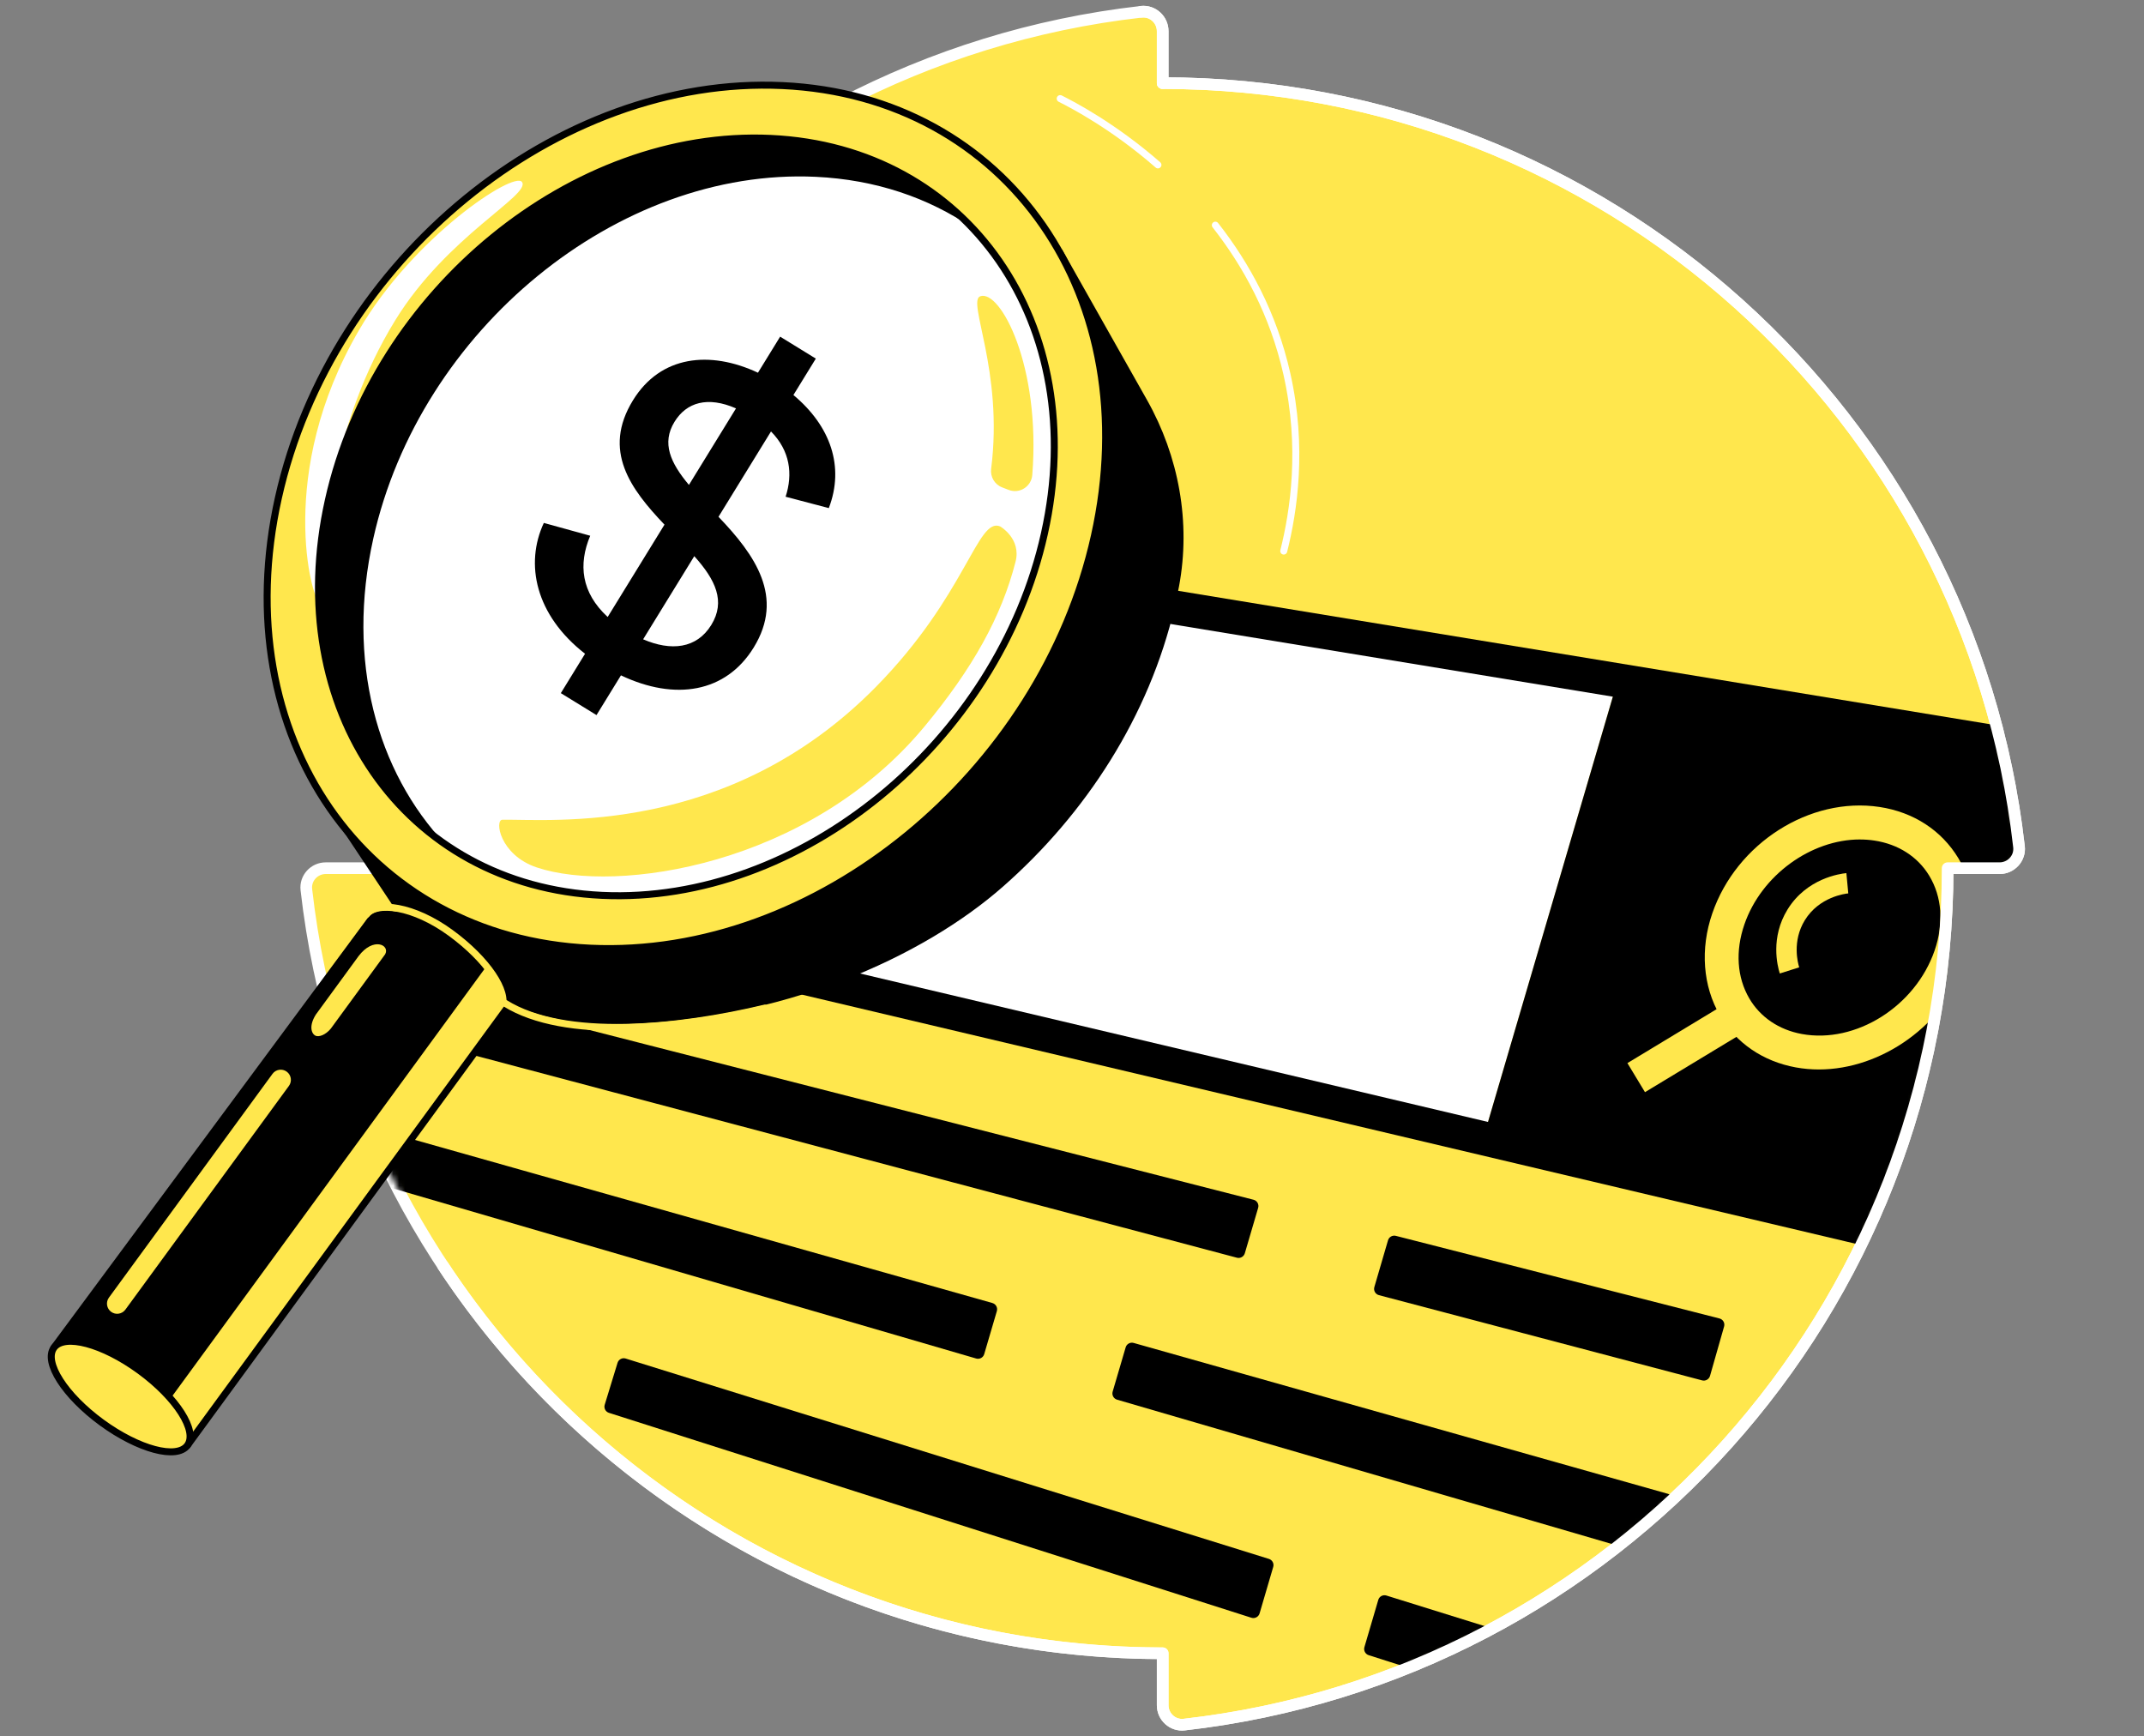 <svg width="368" height="298" viewBox="0 0 368 298" fill="none" xmlns="http://www.w3.org/2000/svg">
<rect x="0" y="0" width="368" height="298" fill="#808080" stroke="none"/>
<path d="M199.564 14.269V5.347C199.564 3.37 197.847 1.797 195.885 2.021C122.122 10.389 64.832 72.999 64.832 148.998H55.909C53.929 148.998 52.356 150.715 52.584 152.682C60.955 226.437 123.562 283.735 199.564 283.735V292.653C199.564 294.63 201.281 296.203 203.244 295.979C277.003 287.608 334.294 224.997 334.294 148.998H343.216C345.196 148.998 346.769 147.288 346.545 145.318C338.177 71.563 275.563 14.265 199.564 14.265" fill="#FFE74D"/>
<path d="M199.564 14.269V5.347C199.564 3.37 197.847 1.797 195.885 2.021C122.122 10.389 64.832 72.999 64.832 148.998H55.909C53.929 148.998 52.356 150.715 52.584 152.682C60.955 226.437 123.562 283.735 199.564 283.735V292.653C199.564 294.63 201.281 296.203 203.244 295.979C277.003 287.608 334.294 224.997 334.294 148.998H343.216C345.196 148.998 346.769 147.288 346.545 145.318C338.177 71.563 275.563 14.265 199.564 14.265" stroke="white" stroke-width="2" stroke-linecap="round" stroke-linejoin="round"/>
<mask id="mask0_9361_1564" style="mask-type:luminance" maskUnits="userSpaceOnUse" x="52" y="2" width="295" height="294">
<path d="M199.564 14.269V5.347C199.564 3.37 197.847 1.797 195.885 2.021C122.122 10.389 64.832 72.999 64.832 148.998H55.909C53.929 148.998 52.356 150.715 52.584 152.682C60.955 226.437 123.562 283.735 199.564 283.735V292.653C199.564 294.63 201.281 296.203 203.244 295.979C277.003 287.608 334.294 224.997 334.294 148.998H343.216C345.196 148.998 346.769 147.288 346.545 145.318C338.177 71.563 275.563 14.265 199.564 14.265" fill="white"/>
</mask>
<g mask="url(#mask0_9361_1564)">
<path d="M92.968 157.145L254.583 195.348L277.663 116.744L112.782 89.657L92.968 157.145Z" fill="white"/>
<path d="M344.171 219.439C343.95 219.439 343.725 219.414 343.5 219.362L92.297 159.978C91.518 159.795 90.85 159.297 90.45 158.609C90.05 157.92 89.948 157.092 90.173 156.323L109.987 88.835C110.402 87.424 111.803 86.542 113.256 86.781L369.533 128.885C370.359 129.022 371.082 129.503 371.528 130.209C371.974 130.915 372.093 131.779 371.858 132.579L346.97 217.346C346.597 218.61 345.442 219.439 344.175 219.439H344.171ZM96.63 155.017L342.152 213.055L365.334 134.103L114.85 92.951L96.627 155.017H96.63Z" fill="black"/>
<path d="M344.171 216.524L254.583 195.348L277.663 116.743L369.059 131.761L344.171 216.524Z" fill="black"/>
<path d="M238.242 212.859L235.896 220.886C235.72 221.486 236.075 222.111 236.679 222.273L292.158 236.901C292.744 237.056 293.345 236.711 293.51 236.132L295.926 227.656C296.098 227.055 295.739 226.43 295.132 226.276L239.583 212.097C239.004 211.95 238.41 212.287 238.242 212.863V212.859Z" fill="black"/>
<path d="M215.158 205.9L81.479 171.738C80.917 171.594 80.341 171.907 80.152 172.454L77.918 178.961C77.708 179.572 78.062 180.228 78.684 180.397L212.311 215.851C212.894 216.005 213.49 215.668 213.663 215.089L215.952 207.29C216.127 206.686 215.769 206.058 215.162 205.9H215.158Z" fill="black"/>
<path d="M170.336 223.624L63.56 193.472C63.048 193.328 62.504 193.567 62.265 194.045L59.185 200.179C58.873 200.8 59.199 201.548 59.867 201.745L167.555 233.15C168.145 233.322 168.76 232.985 168.932 232.395L171.102 225.011C171.277 224.418 170.933 223.796 170.336 223.628V223.624Z" fill="black"/>
<path d="M193.212 231.229L190.979 238.831C190.807 239.421 191.144 240.039 191.734 240.211L282.2 266.595C282.74 266.753 283.313 266.483 283.534 265.963L286.982 257.866C287.245 257.252 286.905 256.543 286.262 256.363L194.582 230.475C193.995 230.309 193.384 230.647 193.212 231.229Z" fill="black"/>
<path d="M297.469 171.484L279.332 182.45L282.348 187.438L300.485 176.471L297.469 171.484Z" fill="#FFE74D"/>
<path d="M312.194 183.543C310.866 183.543 309.543 183.427 308.233 183.188C302.597 182.159 297.976 178.999 295.22 174.283C292.277 169.252 291.796 162.865 293.9 156.755C298.05 144.7 310.663 136.681 322.608 138.492C328.437 139.377 333.237 142.495 336.127 147.271C339.189 152.331 339.715 158.805 337.57 165.031C333.827 175.895 322.98 183.543 312.194 183.543ZM319.241 144.068C310.873 144.068 302.33 150.178 299.409 158.654C297.836 163.223 298.134 167.728 300.248 171.344C302.134 174.568 305.34 176.738 309.276 177.458C318.532 179.147 328.753 172.721 332.057 163.135C333.662 158.479 333.335 153.918 331.137 150.29C329.157 147.021 325.818 144.88 321.73 144.258C320.905 144.132 320.073 144.072 319.237 144.072L319.241 144.068Z" fill="#FFE74D"/>
<path d="M305.487 167.075C305.055 165.709 303.872 160.884 306.804 156.105C310.094 150.744 315.807 149.95 316.916 149.845L317.243 153.324C316.741 153.37 312.253 153.904 309.781 157.931C307.569 161.534 308.591 165.298 308.819 166.014L305.487 167.071V167.075Z" fill="#FFE74D"/>
<path d="M217.809 267.541L107.392 233.151C106.806 232.968 106.181 233.298 105.998 233.885L103.793 241.087C103.614 241.669 103.937 242.284 104.516 242.47L214.793 277.639C215.386 277.829 216.022 277.492 216.197 276.895L218.539 268.914C218.711 268.331 218.381 267.72 217.806 267.541H217.809Z" fill="black"/>
<path d="M236.573 274.567L234.189 282.685C234.021 283.264 234.344 283.872 234.916 284.058L257.094 291.129C257.613 291.294 258.171 291.059 258.421 290.578L262.399 282.794C262.712 282.179 262.399 281.431 261.739 281.227L237.967 273.826C237.374 273.64 236.745 273.977 236.57 274.574L236.573 274.567Z" fill="black"/>
</g>
<path d="M196.345 68.926L181.847 43.248L56.296 137.608L68.807 156.414C77.083 168.272 90.654 175.428 105.114 175.232C134.177 174.835 158.226 163.574 171.692 151.765C185.937 139.272 196.689 122.614 201.032 104.061C201.31 102.881 201.556 101.704 201.777 100.535C203.803 89.71 201.759 78.519 196.348 68.93L196.345 68.926Z" fill="black" stroke="black" stroke-width="1.2" stroke-linecap="round" stroke-linejoin="round"/>
<path d="M134.314 14.687C95.636 12.879 56.896 44.554 47.784 85.437C38.672 126.315 62.637 160.919 101.314 162.728C139.991 164.536 178.732 132.86 187.844 91.978C196.956 51.099 172.991 16.492 134.314 14.687Z" fill="white"/>
<path d="M82.642 171.49L89.671 161.875L73.942 150.376L66.913 159.991L82.642 171.49Z" fill="black" stroke="black" stroke-width="1.2" stroke-miterlimit="10"/>
<path d="M78.034 161.281C71.707 156.653 65.12 154.897 63.322 157.355L9.248 231.311L32.162 248.063L86.237 174.108C88.034 171.65 84.362 165.905 78.034 161.281Z" fill="black"/>
<path d="M26.436 243.878L32.159 248.064L86.233 174.108C87.438 172.461 86.181 169.343 83.323 166.074L26.432 243.882L26.436 243.878Z" fill="#FFE74D"/>
<path d="M86.132 172.925C87.273 170.221 83.674 164.722 77.346 160.098C71.019 155.47 64.579 154.585 62.781 157.043" stroke="#FFE74D" stroke-width="1.2" stroke-linecap="round" stroke-linejoin="round"/>
<path d="M63.554 157.967L9.248 231.311L32.162 248.064L88.803 170.597" stroke="black" stroke-width="1.2" stroke-linecap="round" stroke-linejoin="round"/>
<path d="M32.17 248.054C33.968 245.595 30.296 239.851 23.969 235.225C17.641 230.599 11.054 228.842 9.256 231.302C7.458 233.761 11.13 239.505 17.457 244.131C23.785 248.757 30.372 250.514 32.17 248.054Z" fill="#FFE74D" stroke="black" stroke-width="1.2" stroke-linecap="round" stroke-linejoin="round"/>
<path d="M64.073 92.428C72.069 56.556 106.065 28.76 140.006 30.344C150.287 30.825 159.381 33.95 166.843 39.066C158.349 30.084 146.442 24.413 132.291 23.753C98.351 22.166 64.358 49.962 56.359 85.837C50.783 110.841 59.319 133.169 76.493 144.939C64.618 132.379 59.41 113.341 64.073 92.428Z" fill="black"/>
<path d="M134.314 14.687C95.636 12.879 56.896 44.554 47.784 85.437C38.672 126.315 62.637 160.919 101.314 162.728C139.991 164.536 178.732 132.86 187.844 91.978C196.956 51.099 172.991 16.492 134.314 14.687ZM179.265 91.578C171.27 127.45 137.274 155.245 103.333 153.662C69.393 152.074 48.364 121.712 56.362 85.837C64.358 49.965 98.354 22.17 132.295 23.753C166.235 25.34 187.264 55.703 179.265 91.578Z" fill="#FFE74D"/>
<path d="M56.362 85.837C56.714 84.261 57.117 82.698 57.57 81.153C59.309 73.147 62.363 63.864 67.865 54.924C76.735 40.513 91.163 33.47 89.594 31.236C88.228 29.295 70.938 40.668 61.622 56.658C47.265 81.301 53.666 103.046 54.709 103.078C54.709 103.078 54.709 103.078 54.712 103.078C54.519 97.551 55.042 91.772 56.366 85.837H56.362Z" fill="white"/>
<path d="M86.957 118.963C85.816 116.21 84.822 113.239 84.06 110.072L80.678 116.066C79.52 118.12 81.437 120.55 83.705 119.897L86.96 118.963H86.957Z" fill="white"/>
<path d="M134.314 14.687C95.636 12.879 56.896 44.554 47.784 85.437C38.672 126.315 62.637 160.919 101.314 162.728C139.991 164.536 178.732 132.86 187.844 91.978C196.956 51.099 172.991 16.492 134.314 14.687ZM179.265 91.578C171.27 127.45 137.274 155.245 103.333 153.662C69.393 152.074 48.364 121.712 56.362 85.837C64.358 49.965 98.354 22.17 132.295 23.753C166.235 25.34 187.264 55.703 179.265 91.578Z" stroke="black" stroke-width="1.2" stroke-linecap="round" stroke-linejoin="round"/>
<path d="M172.008 83.646L173.135 84.078C175.007 84.797 177.026 83.502 177.184 81.504C178.669 62.774 171.688 49.649 168.258 50.843C165.919 51.657 172.264 63.624 170.122 80.461C169.947 81.83 170.716 83.147 172.008 83.642V83.646Z" fill="#FFE74D"/>
<path d="M171.671 90.341C167.731 88.705 165.87 102.146 150.259 117.968C124.991 143.573 94.738 140.564 86.237 140.683C84.864 140.701 85.759 146.73 92.129 148.868C105.791 153.457 138.84 148.584 158.668 124.7C166.955 114.717 171.916 105.795 174.315 96.384C175.305 92.497 171.776 90.391 171.667 90.345L171.671 90.341Z" fill="#FFE74D"/>
<path d="M86.665 172.159C96.978 178.602 116.567 176.524 131.262 173.019" stroke="#FFE74D" stroke-width="1.2" stroke-linecap="round" stroke-linejoin="round"/>
<path d="M198.75 28.3C191.109 21.625 184.065 17.974 181.973 16.924M220.344 94.573C222.068 87.705 223.719 76.802 220.889 64.204C218.575 53.891 213.926 45.425 208.602 38.641" stroke="white" stroke-width="1.2" stroke-linecap="round" stroke-linejoin="round"/>
<path d="M46.77 184.296L18.698 222.693C18.128 223.472 18.298 224.567 19.078 225.137C19.857 225.706 20.951 225.537 21.521 224.757L49.593 186.36C50.163 185.58 49.993 184.486 49.213 183.916C48.434 183.346 47.34 183.516 46.77 184.296Z" fill="#FFE74D"/>
<path d="M56.784 176.527C55.888 177.615 54.698 178.061 54.101 177.72C53.42 177.334 53.013 176.017 54.214 174.118C56.657 170.775 59.101 167.432 61.545 164.089C64.084 160.74 66.967 162.179 66.113 163.766C63.002 168.019 59.895 172.274 56.784 176.527Z" fill="#FFE74D"/>
<path d="M76.047 217.252C102.515 257.312 147.952 283.735 199.565 283.735V292.654C199.565 294.63 201.282 296.204 203.244 295.979C277.003 287.608 334.294 224.997 334.294 148.998H343.216C345.197 148.998 346.77 147.288 346.545 145.319C338.177 71.563 275.564 14.266 199.565 14.266" stroke="white" stroke-width="2" stroke-linecap="round" stroke-linejoin="round"/>
<path d="M199.565 14.269V5.347C199.565 3.37 197.848 1.797 195.885 2.021" stroke="white" stroke-width="2" stroke-linecap="round" stroke-linejoin="round"/>
<path d="M142.259 87.201L134.844 85.25C136.121 81.335 135.606 77.363 132.337 74.046L123.324 88.694C129.633 95.274 134.689 102.476 129.367 111.125C124.589 118.891 115.876 120.319 106.581 115.905L102.385 122.724L96.261 118.956L100.418 112.2C91.885 105.557 90.063 96.777 93.345 89.744L101.305 91.944C99.242 96.854 99.747 101.691 104.302 105.887L114.053 90.039C108.235 83.935 103.325 77.345 108.647 68.695C113.386 60.993 121.851 60.108 130.098 63.964L133.905 57.777L140.029 61.545L136.183 67.795C142.569 73.118 144.984 80.087 142.259 87.201ZM115.776 72.386C113.523 76.048 115.087 79.447 118.249 83.221L126.329 70.088C121.458 67.961 117.835 69.04 115.776 72.386ZM122.087 107.255C124.573 103.214 122.834 99.533 119.167 95.449L110.388 109.718C115.133 111.767 119.562 111.359 122.087 107.255Z" fill="black"/>
</svg>

